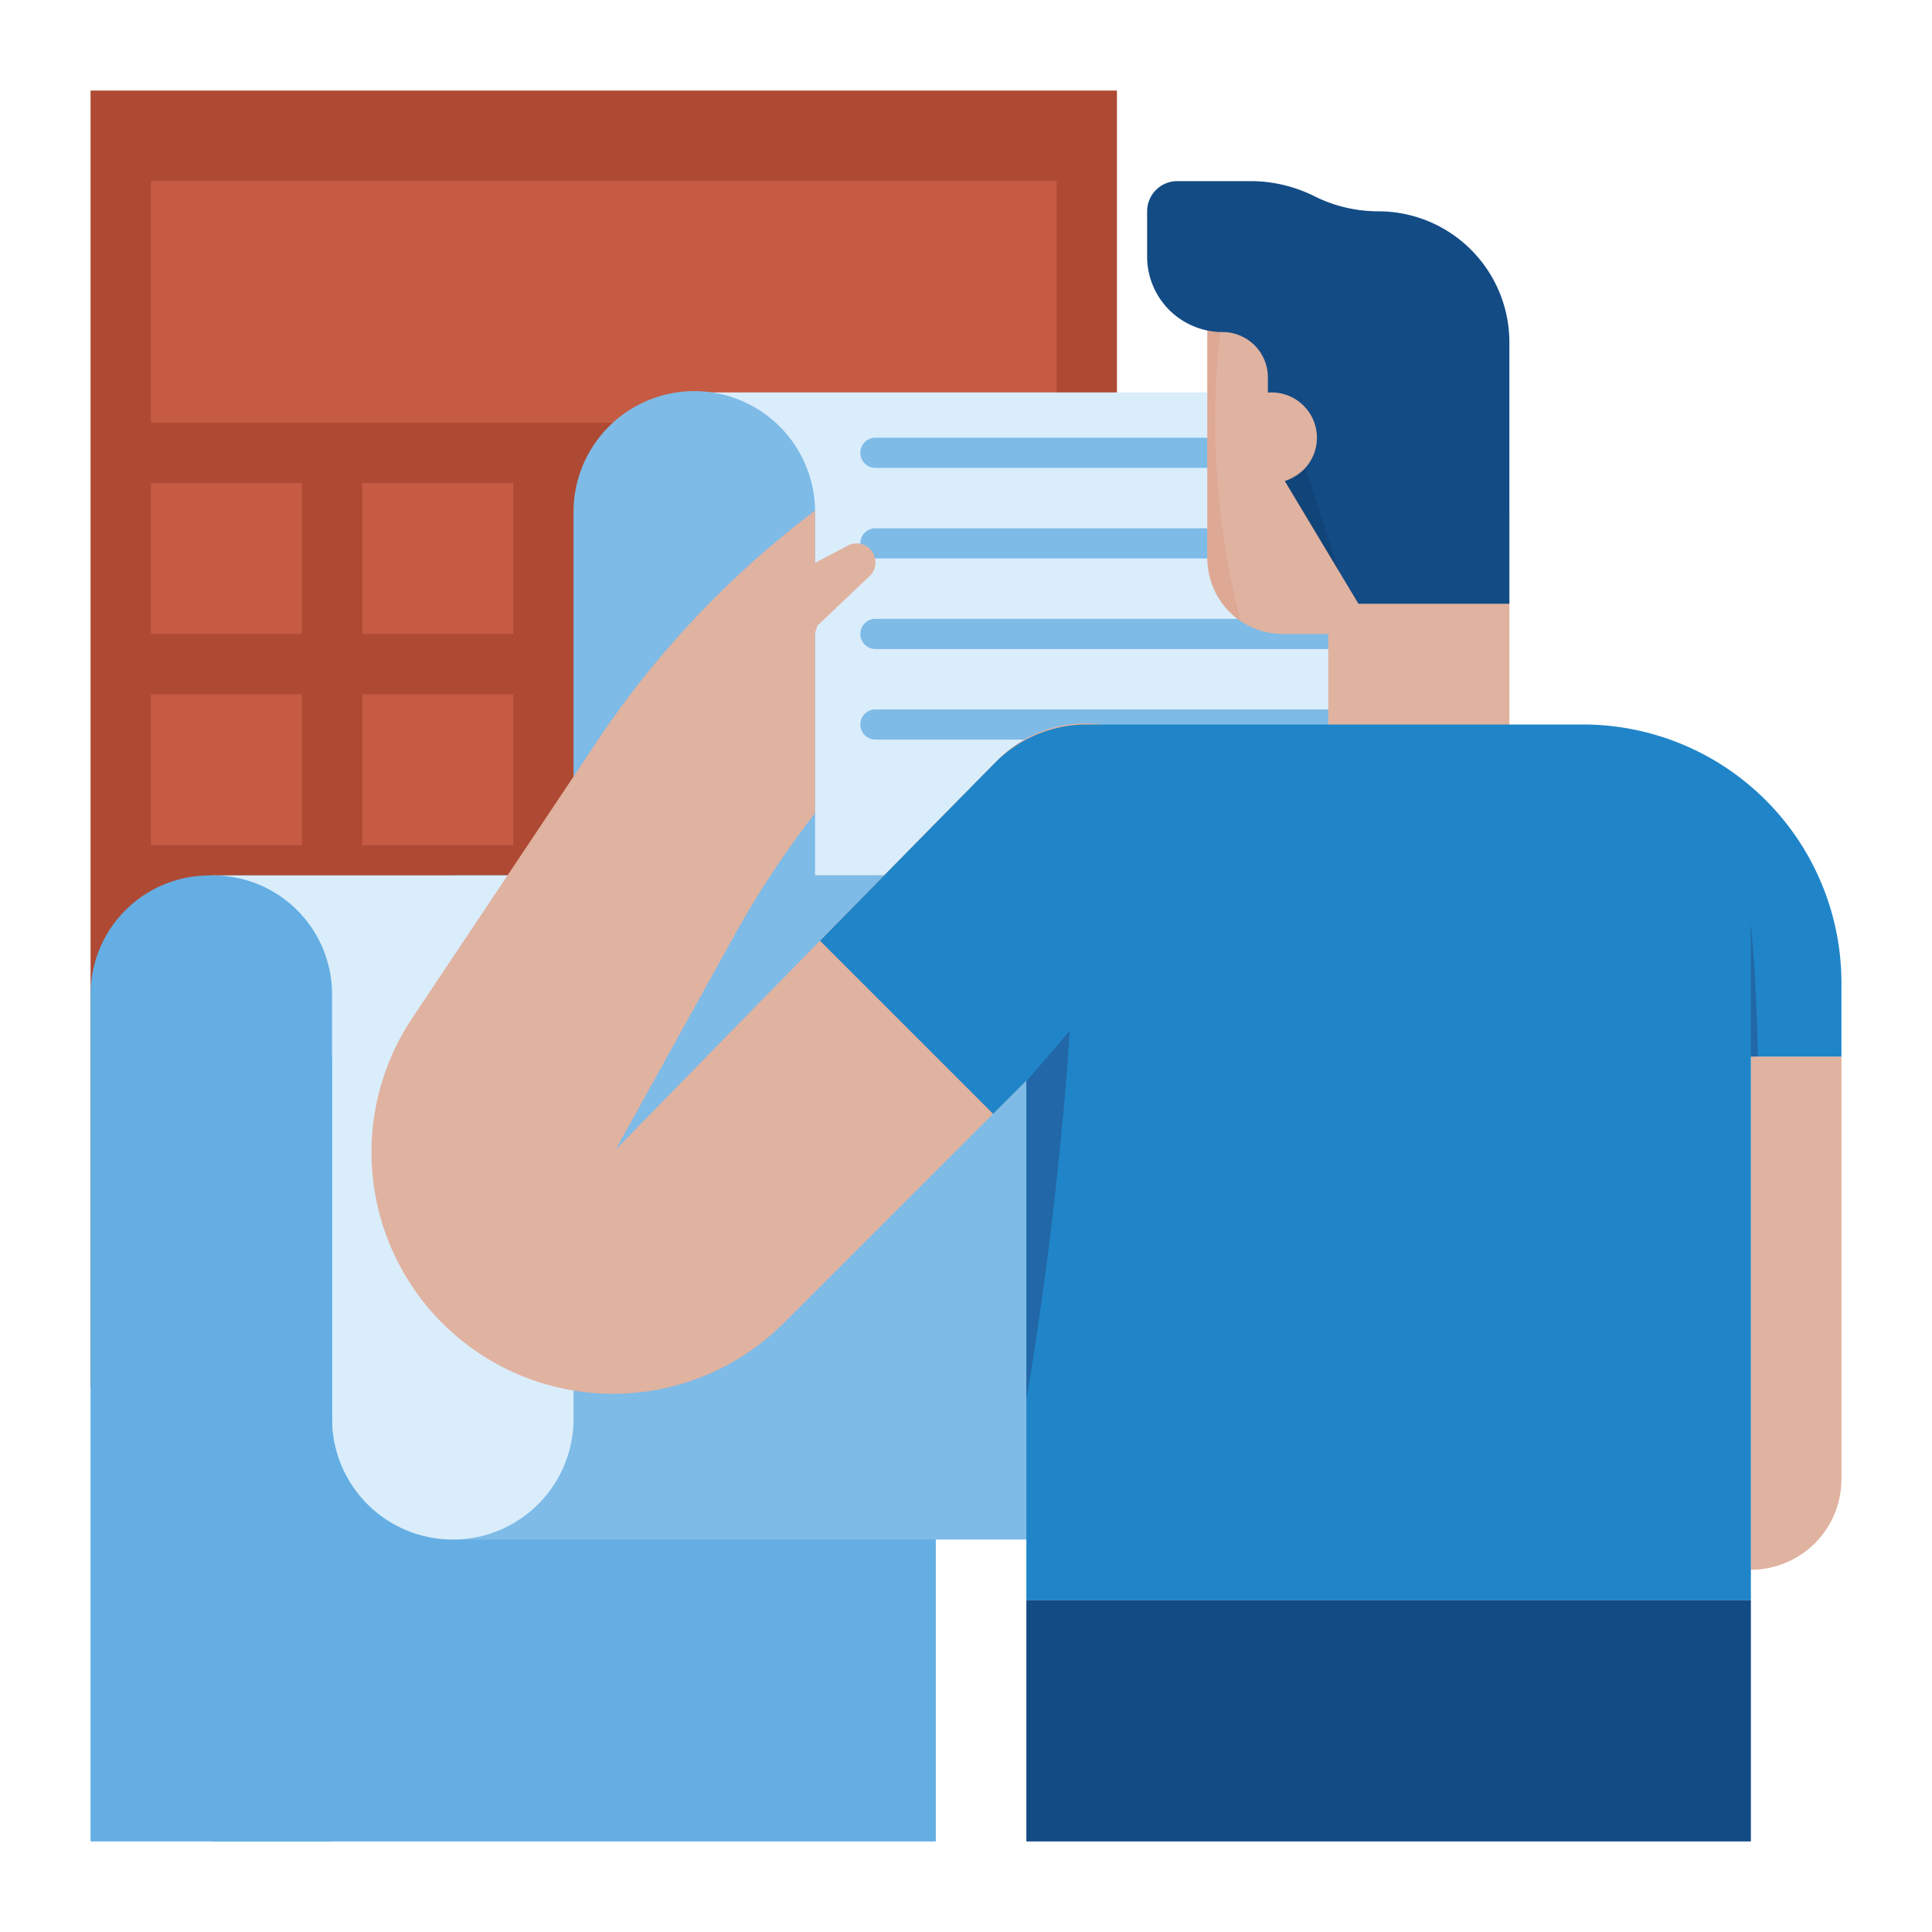 <svg id="flat" xmlns="http://www.w3.org/2000/svg" viewBox="0 0 512 512"><defs><style>.cls-1{fill:#ae4a34;}.cls-2{fill:#c65b44;}.cls-3{fill:#64aee3;}.cls-4{fill:#daedfb;}.cls-5{fill:#7ebbe7;}.cls-6{fill:#e0b2a0;}.cls-7{fill:#134b85;}.cls-8{fill:#1f85c8;}.cls-9{fill:#29235c;opacity:0.3;}.cls-10,.cls-9{isolation:isolate;}.cls-10{fill:#d99982;opacity:0.4;}.cls-11{opacity:0.1;}</style></defs><title>reporting</title><path class="cls-1" d="M24,24H296V368H24Z"/><path class="cls-2" d="M40,48H280v64H40Z"/><path class="cls-2" d="M40,128H80v40H40Z"/><path class="cls-2" d="M96,128h40v40H96Z"/><path class="cls-2" d="M40,184H80v40H40Z"/><path class="cls-2" d="M96,184h40v40H96Z"/><path class="cls-3" d="M56,232H248V488H56Z"/><path class="cls-4" d="M184,104H348a28,28,0,0,1,28,28V232H184Z"/><path class="cls-5" d="M352,124H232a4,4,0,0,1,0-8H352a4,4,0,0,1,0,8Z"/><path class="cls-5" d="M352,148H232a4,4,0,0,1,0-8H352a4,4,0,0,1,0,8Z"/><path class="cls-5" d="M352,172H232a4,4,0,0,1,0-8H352a4,4,0,0,1,0,8Z"/><path class="cls-5" d="M352,196H232a4,4,0,0,1,0-8H352a4,4,0,0,1,0,8Z"/><path class="cls-5" d="M216,136V328H152V136a32,32,0,0,1,64-.68C216,135.55,216,135.77,216,136Z"/><path class="cls-5" d="M120,232H376V408H120Z"/><path class="cls-4" d="M56,232v48H88v96a32,32,0,0,0,64,0V232Z"/><path class="cls-3" d="M88,488H24V263.52A31.52,31.52,0,0,1,55.52,232h1A31.52,31.52,0,0,1,88,263.52h0Z"/><path class="cls-6" d="M352,136h48v64H352Z"/><path class="cls-7" d="M272,424H464v64H272Z"/><path class="cls-6" d="M464,280h24V392a24,24,0,0,1-24,24h0V280Z"/><path class="cls-6" d="M319.94,80v68a20,20,0,0,0,20,20h60V101a21,21,0,0,0-21-21h-59Z"/><path class="cls-6" d="M310.49,247.86l-47.31,47.32L208,350.33a64,64,0,0,1-98.55-80.83L152,205.79l6.19-9.28a250.32,250.32,0,0,1,54.95-59l2.85-2.21c0,.23,0,.45,0,.68v79.54a249.9,249.9,0,0,0-21.39,32.4l-31.42,56.72c.59-.6,24.75-25.36,52.81-54l1.32-1.35c15.61-15.92,32.31-32.92,46.77-47.57a32.71,32.71,0,1,1,46.68,45.83Z"/><path class="cls-6" d="M191.08,162.32l33.63-17.74a5,5,0,0,1,6.72,2.08,5.23,5.23,0,0,1,.38,1,5,5,0,0,1-1.35,5l-13.82,13.14-3.89,11.67a13,13,0,0,1-16.45,8.22l-3.4-1.14a12.09,12.09,0,0,1-1.82-22.15Z"/><path class="cls-8" d="M419.5,192H288a34.09,34.09,0,0,0-23.91,9.75c-14.46,14.65-31.16,31.65-46.77,47.57l45.86,45.86,8.82-8.82V424H464V280h24V260.5A68.5,68.5,0,0,0,419.5,192Z"/><path class="cls-9" d="M272,371c4.06-24.19,7.41-49.62,9.81-76.21q1-10.95,1.71-21.65L272,286.59Z"/><path id="path35" class="cls-9" d="M464,244.47c1,11.17,1.64,23.2,1.85,35.53H464Z"/><path class="cls-10" d="M320,80v68c.19,2.93,1.06,9.21,5.86,14.14a18.51,18.51,0,0,0,2.9,2.44,212.9,212.9,0,0,1-4.44-84.29Z"/><path class="cls-7" d="M304,56V68a20,20,0,0,0,20,20,12,12,0,0,1,12,12v20l24,40h40V90.72A34.73,34.73,0,0,0,365.28,56a37.92,37.92,0,0,1-16.95-4,37.88,37.88,0,0,0-16.94-4H312A8,8,0,0,0,304,56Z"/><circle class="cls-6" cx="337" cy="116" r="12"/><path class="cls-11" d="M346.07,124.19q4.37,13.56,8.72,27.12l-14.3-23.83Z"/></svg>